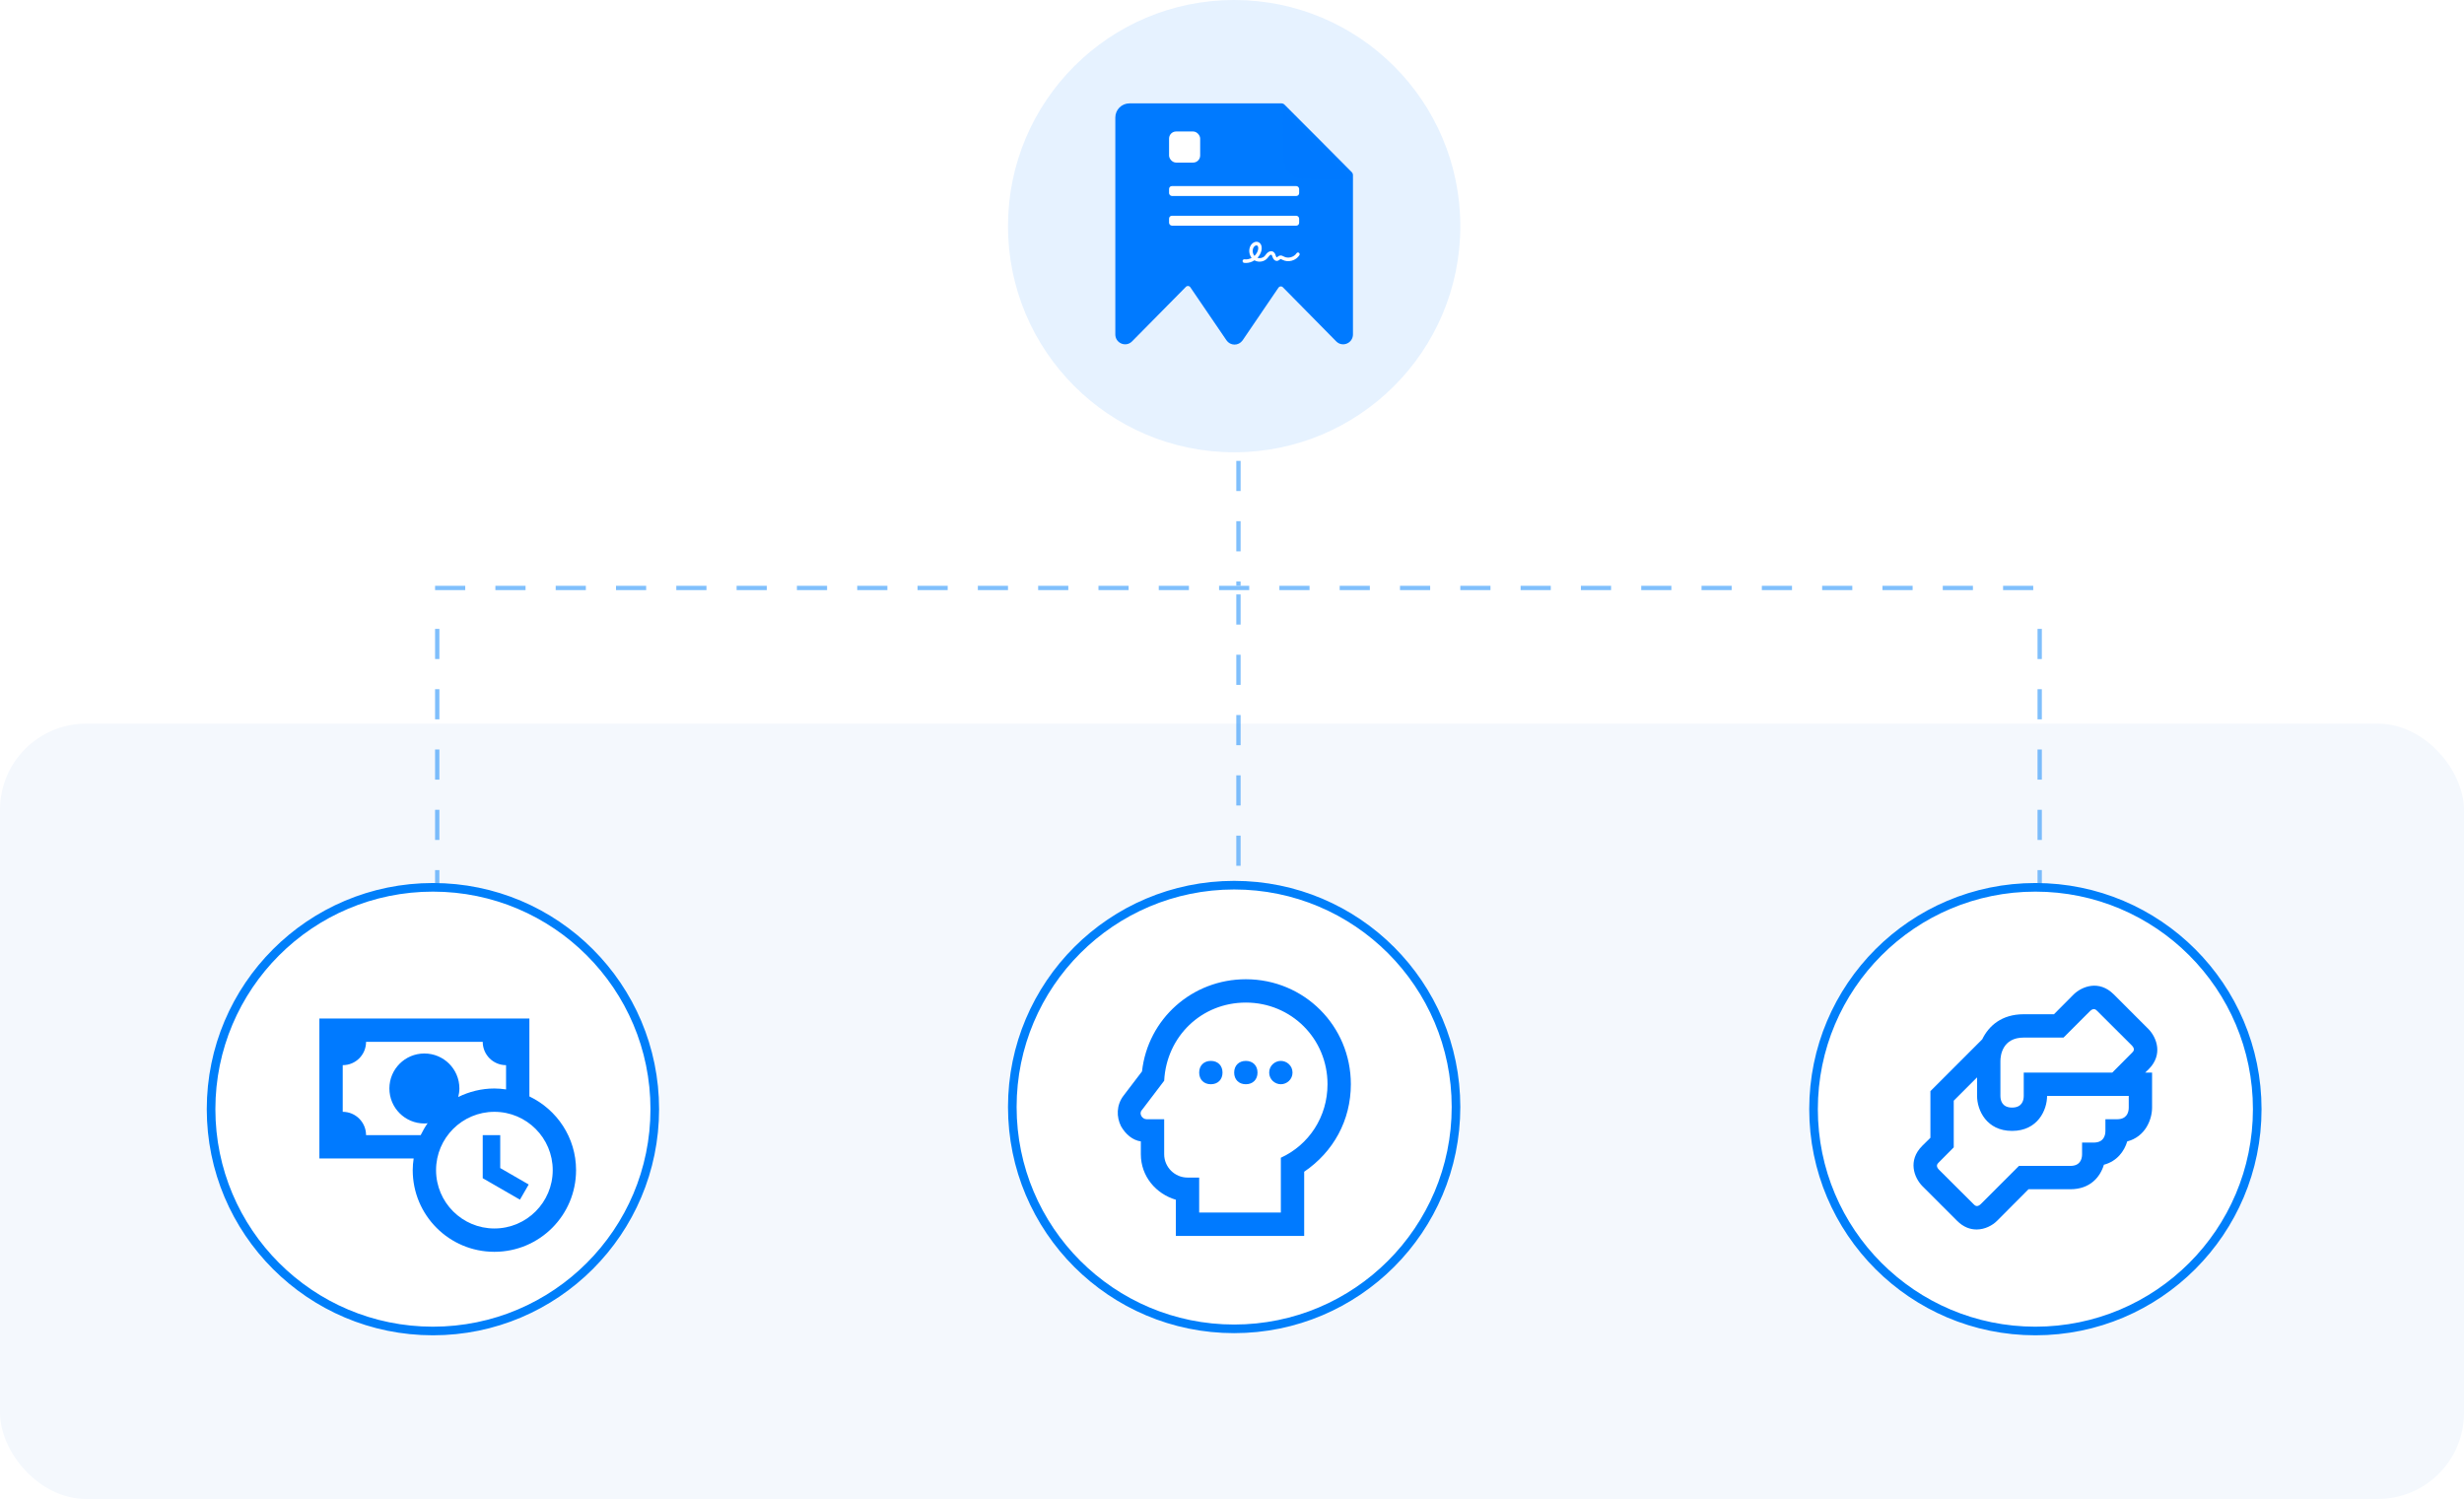 <svg width="572" height="348" viewBox="0 0 572 348" fill="none" xmlns="http://www.w3.org/2000/svg">
<rect y="168" width="572" height="180" rx="20" fill="#F4F8FD"/>
<g opacity="0.5">
<line x1="287.5" y1="107" x2="287.5" y2="136" stroke="#007FFA" stroke-dasharray="7 7"/>
<line x1="101.5" y1="146" x2="101.5" y2="223" stroke="#007FFA" stroke-dasharray="7 7"/>
<line x1="287.5" y1="138" x2="287.5" y2="223" stroke="#007FFA" stroke-dasharray="7 7"/>
<line x1="473.5" y1="146" x2="473.5" y2="223" stroke="#007FFA" stroke-dasharray="7 7"/>
<line x1="101" y1="136.5" x2="474" y2="136.5" stroke="#007FFA" stroke-dasharray="7 7"/>
</g>
<circle opacity="0.1" cx="286.5" cy="52.5" r="52.5" fill="#0079FF"/>
<path d="M314.079 40.655V45.6V77.634C314.079 79.683 311.631 80.707 310.196 79.257L297.802 66.682C297.511 66.387 297.024 66.431 296.791 66.773L288.468 79.008C288.457 79.024 288.442 79.034 288.43 79.05C288.217 79.348 287.936 79.59 287.612 79.755C287.287 79.92 286.928 80.004 286.565 80C286.201 79.996 285.844 79.903 285.523 79.731C285.202 79.558 284.927 79.31 284.721 79.008L276.316 66.675C276.084 66.334 275.597 66.29 275.307 66.584L262.798 79.257C262.703 79.353 262.6 79.441 262.489 79.519C261.04 80.56 258.914 79.542 258.914 77.634V27.282C258.914 25.469 260.383 24 262.196 24H297.484C297.745 24 297.996 24.104 298.181 24.289L305.662 31.777L313.793 39.961C313.976 40.145 314.079 40.395 314.079 40.655Z" fill="#007AFF"/>
<g filter="url(#filter0_d_20983_12861)">
<path d="M297.836 24.081L314.019 40.357L302.824 40.238C301.525 40.239 300.279 39.719 299.359 38.792C298.439 37.865 297.921 36.608 297.917 35.295L297.836 24.081Z" fill="#0079FF"/>
</g>
<path fill-rule="evenodd" clip-rule="evenodd" d="M289.241 61.049C289.095 61.049 288.949 61.042 288.803 61.02C288.581 60.992 288.429 60.784 288.456 60.554C288.484 60.325 288.685 60.167 288.908 60.196C289.47 60.275 290.046 60.146 290.553 59.873C289.949 59.092 289.817 57.938 290.303 57.048C290.678 56.36 291.517 55.873 292.232 56.267C292.552 56.446 292.767 56.762 292.857 57.185C292.92 57.5 292.913 57.866 292.822 58.217C292.67 58.827 292.35 59.393 291.906 59.859C292.482 60.038 293.176 59.888 293.593 59.429C293.669 59.35 293.739 59.249 293.815 59.149C293.94 58.984 294.065 58.819 294.238 58.669C294.412 58.518 294.62 58.404 294.828 58.353C295.092 58.289 295.349 58.318 295.564 58.447C295.925 58.654 296.05 59.034 296.147 59.336C296.161 59.371 296.168 59.407 296.182 59.436C296.258 59.651 296.356 59.744 296.383 59.751C296.418 59.751 296.515 59.672 296.578 59.622C296.703 59.522 296.855 59.4 297.064 59.343C297.438 59.242 297.772 59.414 298.015 59.543C298.042 59.558 298.077 59.572 298.105 59.594C299.063 60.067 300.382 59.701 300.978 58.798C301.103 58.611 301.353 58.561 301.534 58.69C301.714 58.819 301.763 59.077 301.638 59.264C301.242 59.873 300.618 60.318 299.882 60.519C299.153 60.719 298.396 60.662 297.758 60.339C297.723 60.325 297.688 60.303 297.654 60.289C297.508 60.217 297.341 60.131 297.258 60.153C297.209 60.167 297.133 60.224 297.064 60.282C296.918 60.397 296.71 60.562 296.432 60.576C296.418 60.576 296.397 60.576 296.383 60.576C295.974 60.576 295.62 60.26 295.425 59.715C295.412 59.68 295.398 59.644 295.384 59.601C295.321 59.407 295.252 59.214 295.162 59.156C295.078 59.106 294.891 59.163 294.759 59.285C294.648 59.386 294.551 59.515 294.447 59.651C294.363 59.758 294.273 59.88 294.176 59.988C293.718 60.49 293.058 60.748 292.406 60.748C291.989 60.748 291.573 60.64 291.212 60.432C290.594 60.841 289.914 61.049 289.241 61.049ZM291.691 56.962C291.441 56.962 291.143 57.192 290.997 57.464C290.671 58.066 290.775 58.884 291.212 59.407C291.615 59.034 291.913 58.554 292.045 58.016C292.142 57.622 292.108 57.149 291.851 57.005C291.802 56.977 291.747 56.962 291.691 56.962Z" fill="white"/>
<rect x="271.391" y="30.526" width="7.22" height="7.22" rx="1.641" fill="white"/>
<rect x="271.391" y="43.2" width="30.195" height="2.297" rx="0.656" fill="white"/>
<rect x="271.391" y="50.092" width="30.195" height="2.297" rx="0.656" fill="white"/>
<circle cx="100.5" cy="257.5" r="51.5" fill="white" stroke="#007FFA" stroke-width="2"/>
<g clip-path="url(#clip0_20983_12861)">
<path d="M116.124 271.172L122.732 274.991L120.701 278.512L112.061 273.528V263.535H116.124V271.172ZM133.728 271.66C133.728 282.141 125.251 290.618 114.77 290.618C104.288 290.618 95.811 282.141 95.811 271.66C95.811 270.739 95.892 269.845 96.028 268.951H74.144V236.451H122.895V254.543C129.286 257.603 133.728 264.103 133.728 271.66ZM97.653 263.535C98.14 262.56 98.655 261.639 99.278 260.745C99.034 260.826 98.79 260.826 98.519 260.826C94.024 260.826 90.394 257.197 90.394 252.701C90.394 248.205 94.024 244.576 98.519 244.576C103.015 244.576 106.645 248.205 106.645 252.701C106.645 253.378 106.536 254.055 106.374 254.678C108.92 253.432 111.763 252.701 114.77 252.701C115.69 252.701 116.584 252.782 117.478 252.918V247.285C114.499 247.285 112.061 244.874 112.061 241.868H84.978C84.978 244.874 82.567 247.285 79.561 247.285V258.118C82.567 258.118 84.978 260.555 84.978 263.535H97.653ZM128.311 271.66C128.311 264.185 122.245 258.118 114.77 258.118C107.295 258.118 101.228 264.185 101.228 271.66C101.228 279.135 107.295 285.201 114.77 285.201C122.245 285.201 128.311 279.135 128.311 271.66Z" fill="#007AFF"/>
</g>
<circle cx="472.5" cy="257.5" r="51.5" fill="white" stroke="#007FFA" stroke-width="2"/>
<path d="M498.804 248.222C502.189 244.836 500.646 240.882 498.804 238.959L490.679 230.834C487.267 227.449 483.339 228.993 481.417 230.834L476.812 235.465H469.798C464.652 235.465 461.673 238.174 460.156 241.288L448.131 253.313V264.147L446.208 266.043C442.823 269.455 444.367 273.382 446.208 275.305L454.333 283.43C455.796 284.893 457.367 285.434 458.856 285.434C460.779 285.434 462.539 284.486 463.596 283.43L470.908 276.09H480.631C485.235 276.09 487.564 273.22 488.404 270.403C491.464 269.59 493.144 267.261 493.821 264.986C498.019 263.903 499.589 259.922 499.589 257.132V249.007H497.992L498.804 248.222ZM494.173 257.132C494.173 258.351 493.658 259.84 491.464 259.84H488.756V262.549C488.756 263.768 488.242 265.257 486.048 265.257H483.339V267.965C483.339 269.184 482.825 270.674 480.631 270.674H468.687L459.804 279.557C458.964 280.343 458.477 279.882 458.179 279.584L450.081 271.513C449.296 270.674 449.756 270.186 450.054 269.888L453.548 266.368V255.534L458.964 250.118V254.424C458.964 257.701 461.131 262.549 467.089 262.549C473.048 262.549 475.214 257.701 475.214 254.424H494.173V257.132ZM494.958 244.376L490.354 249.007H469.798V254.424C469.798 255.643 469.283 257.132 467.089 257.132C464.896 257.132 464.381 255.643 464.381 254.424V246.299C464.381 245.053 464.842 240.882 469.798 240.882H479.033L485.208 234.707C486.048 233.922 486.535 234.382 486.833 234.68L494.931 242.751C495.717 243.59 495.256 244.078 494.958 244.376Z" fill="#007AFF"/>
<circle cx="286.5" cy="257" r="51.5" fill="white" stroke="#007FFA" stroke-width="2"/>
<path d="M289.215 232.757C299.777 232.757 308.173 241.152 308.173 251.715C308.173 259.298 303.84 265.798 297.34 268.777V281.507H278.381V273.382H275.673C272.694 273.382 270.256 270.944 270.256 267.965V259.84H266.194C265.11 259.84 264.298 258.486 265.11 257.673L270.256 250.902C270.798 240.611 278.923 232.757 289.215 232.757ZM289.215 227.34C276.756 227.34 266.465 236.548 265.11 248.736L260.777 254.423C259.152 256.59 259.152 259.298 260.235 261.465C261.319 263.361 262.944 264.715 264.84 264.986V267.965C264.84 273.111 268.36 277.173 272.965 278.527V286.923H302.756V272.027C309.527 267.423 313.59 260.111 313.59 251.715C313.59 238.173 302.756 227.34 289.215 227.34ZM281.09 251.715C279.465 251.715 278.381 250.632 278.381 249.007C278.381 247.382 279.465 246.298 281.09 246.298C282.715 246.298 283.798 247.382 283.798 249.007C283.798 250.632 282.715 251.715 281.09 251.715ZM289.215 251.715C287.59 251.715 286.506 250.632 286.506 249.007C286.506 247.382 287.59 246.298 289.215 246.298C290.84 246.298 291.923 247.382 291.923 249.007C291.923 250.632 290.84 251.715 289.215 251.715ZM297.34 251.715C295.985 251.715 294.631 250.632 294.631 249.007C294.631 247.382 295.985 246.298 297.34 246.298C298.694 246.298 300.048 247.382 300.048 249.007C300.048 250.632 298.694 251.715 297.34 251.715Z" fill="#007AFF"/>
<defs>
<filter id="filter0_d_20983_12861" x="295.167" y="22.747" width="21.52" height="21.612" filterUnits="userSpaceOnUse" color-interpolation-filters="sRGB">
<feFlood flood-opacity="0" result="BackgroundImageFix"/>
<feColorMatrix in="SourceAlpha" type="matrix" values="0 0 0 0 0 0 0 0 0 0 0 0 0 0 0 0 0 0 127 0" result="hardAlpha"/>
<feOffset dy="1.334"/>
<feGaussianBlur stdDeviation="1.334"/>
<feColorMatrix type="matrix" values="0 0 0 0 0 0 0 0 0 0 0 0 0 0 0 0 0 0 0.15 0"/>
<feBlend mode="normal" in2="BackgroundImageFix" result="effect1_dropShadow_20983_12861"/>
<feBlend mode="normal" in="SourceGraphic" in2="effect1_dropShadow_20983_12861" result="shape"/>
</filter>
<clipPath id="clip0_20983_12861">
<rect width="65" height="65" fill="white" transform="translate(68.727 225.618)"/>
</clipPath>
</defs>
</svg>
